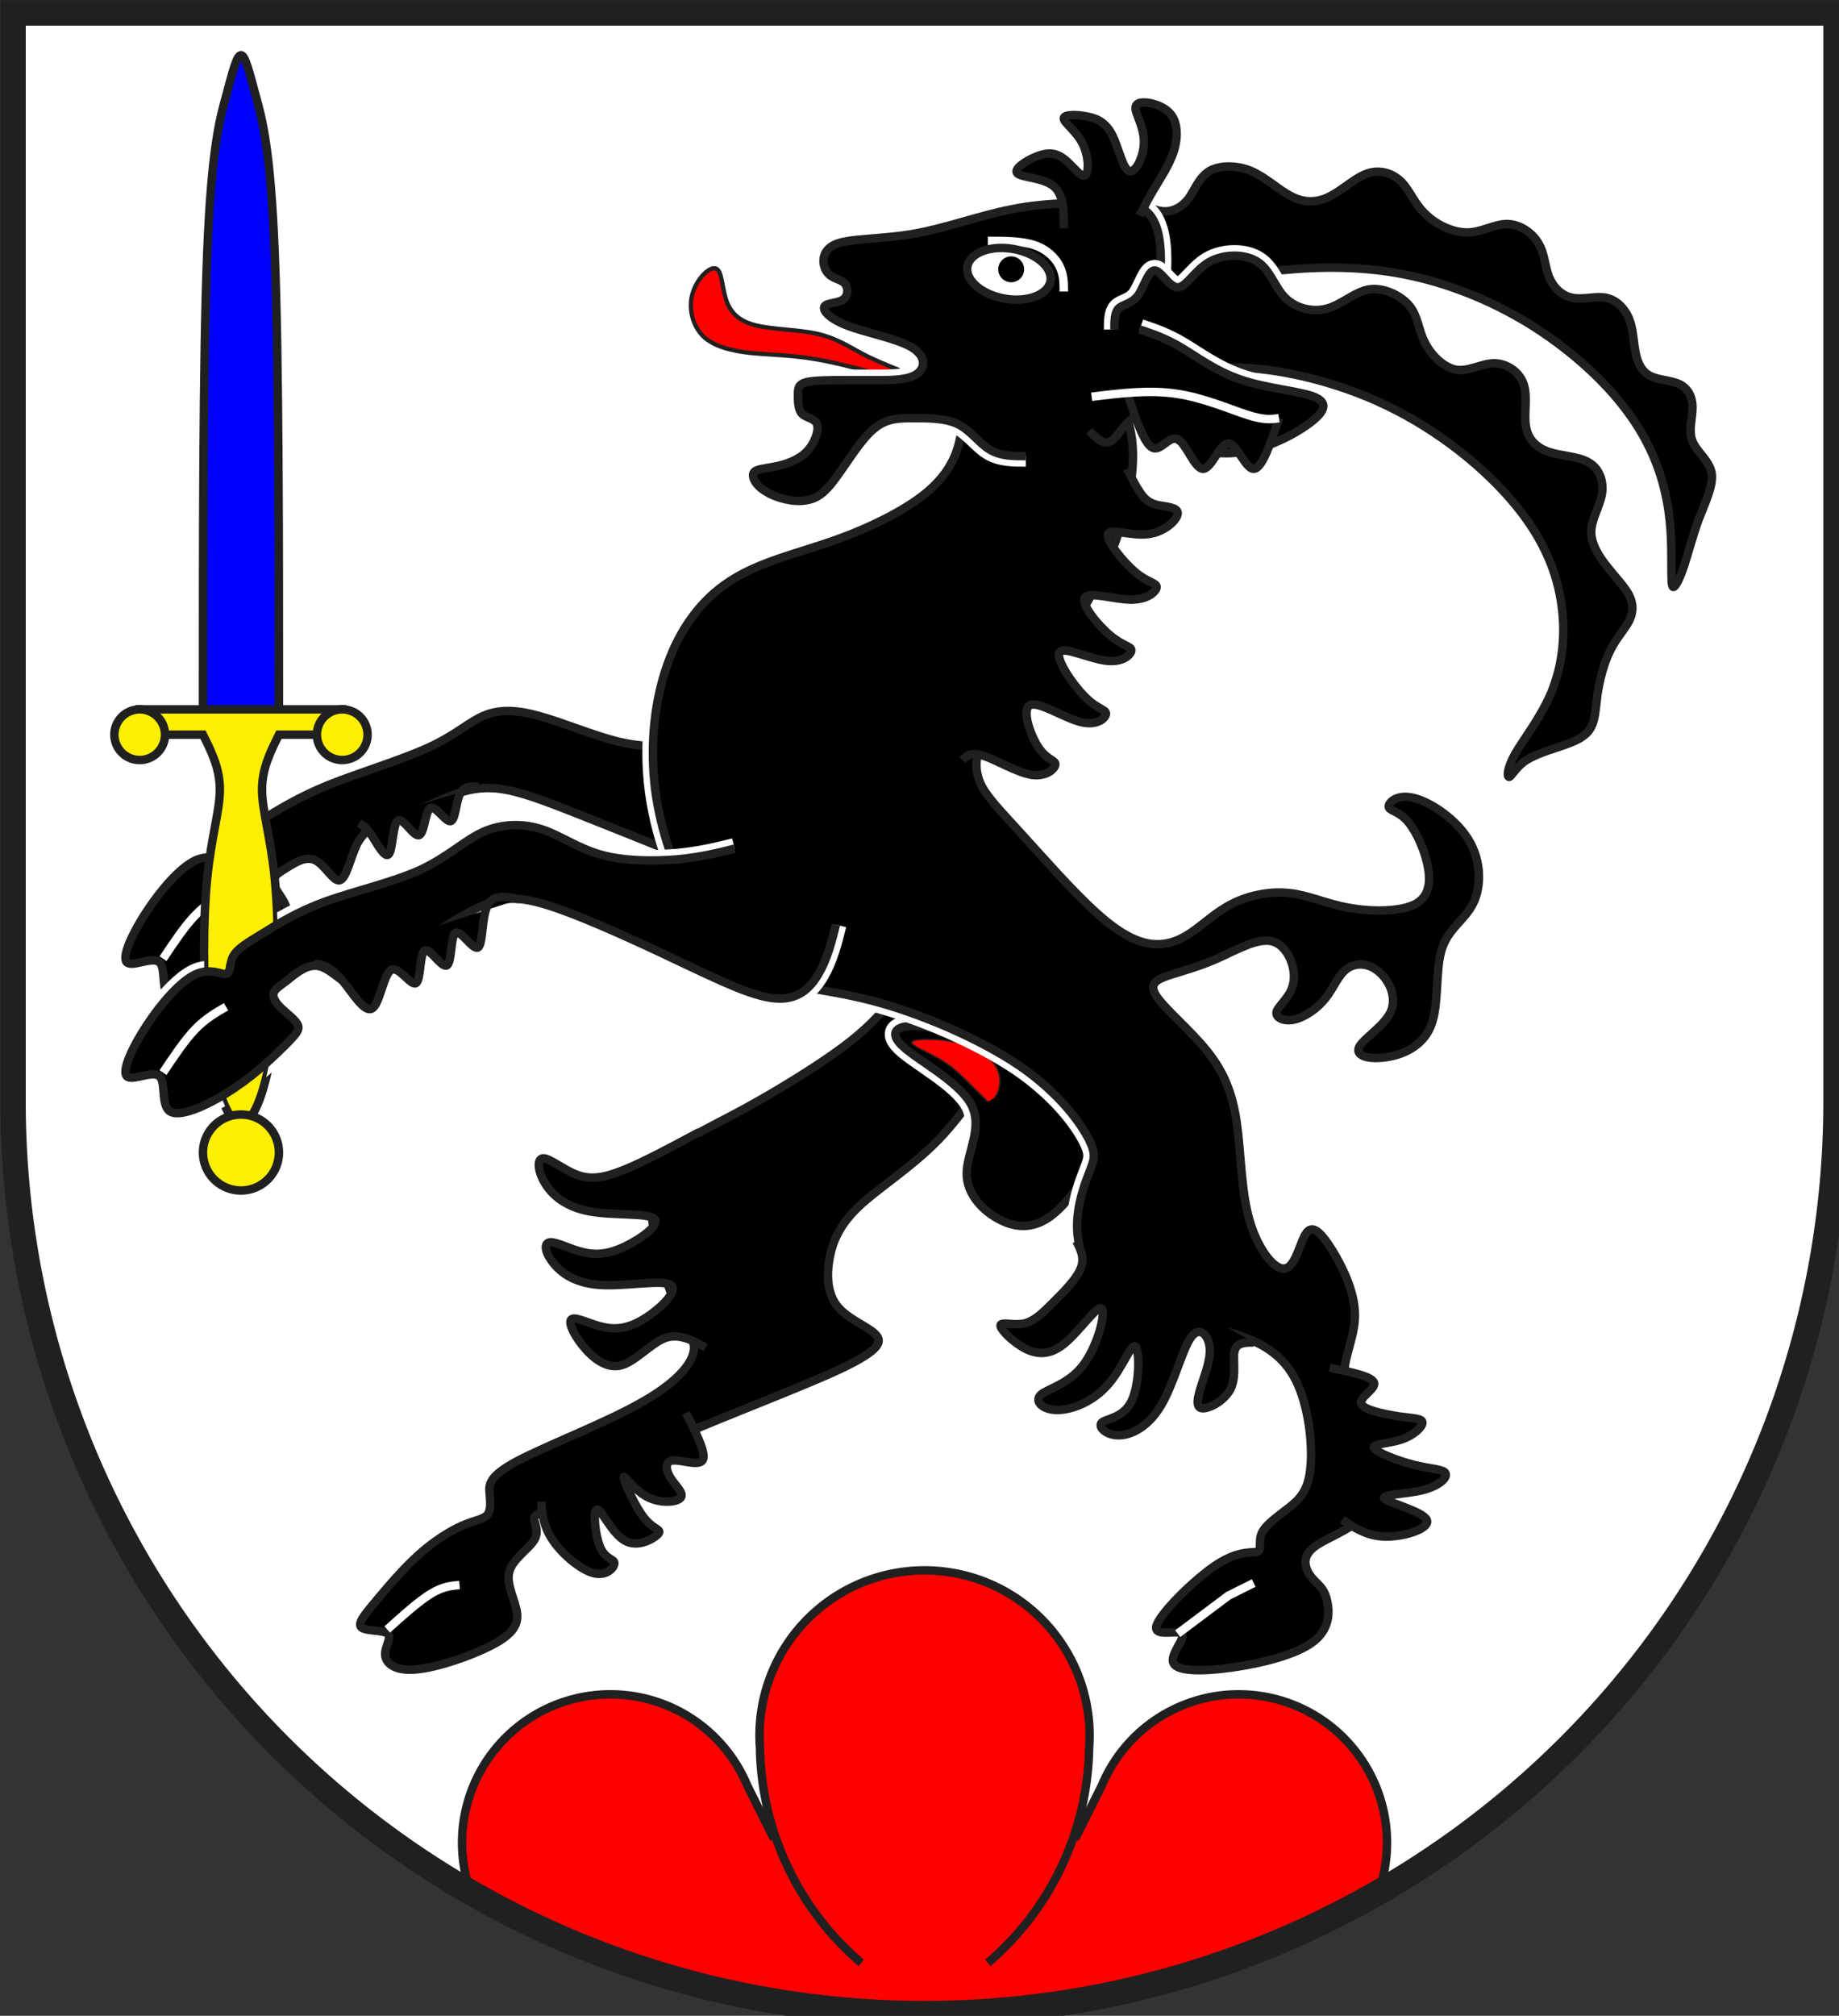 <?xml version="1.0" encoding="iso-8859-1"?>
<!DOCTYPE svg PUBLIC "-//W3C//DTD SVG 1.1//EN" "http://www.w3.org/Graphics/SVG/1.1/DTD/svg11.dtd">
<!-- Auto-generated by fig2svg tool
     Date: Wed Nov  8 18:11:11 2006 -->
<svg xmlns="http://www.w3.org/2000/svg"
   xmlns:dc="http://purl.org/dc/elements/1.1/"
   xmlns:cc="http://creativecommons.org/ns#"
   xmlns:rdf="http://www.w3.org/1999/02/22-rdf-syntax-ns#"
   xmlns:svg="http://www.w3.org/2000/svg"
   xmlns:xlink="http://www.w3.org/1999/xlink"
     width="438" height="480" viewBox="21 15 438 480">
<rect x="21" y="15" width="438" height="480" fill="#333333" stroke="none"/>
<title>
Wappen Bergn/Bravuogn (CH-GR)
</title>
<style type="text/css">
  <![CDATA[
  .Rand0 { stroke: #202020; stroke-width:5; }
  .Rand1 { stroke: #202020; stroke-width:15; }
  .Rand2 { stroke: #202020; stroke-width:30; }
  .Rand6 { stroke: #202020; stroke-width:90; }
  .Rand2Hell { stroke: #ffffff; stroke-width:30; }
  .Rand5Hell { stroke: #ffffff; stroke-width:75; }
  .Schwarz { fill: #000000; }
  .Blau { fill: #0000ff; }
  .Rot { fill: #ff0000; }
  .Gold { fill: #ffef00; }
  .Silber { fill: #ffffff; }
  ]]>
</style>
<defs>
<path id="schwert2-1"
      d="M1035,2835 L810,2835 L810,2745 L1530,2745 L1530,2835 L1305,2835
         C1275,2895 1245,2955 1245,3030 C1245,3105 1275,3195 1290,3345
         C1305,3495 1305,3705 1290,3862 C1275,4020 1245,4125 1215,4178
         C1185,4230 1155,4230 1125,4178 C1095,4125 1065,4020 1050,3862
         C1035,3705 1035,3495 1050,3345 C1065,3195 1095,3105 1095,3030
         C1095,2955 1065,2895 1035,2835 Z" />
<path id="clipschwert"
      d="M0,0 L0,7200 L7200,7200 L7200,0 L0,0 
         M1035,2835 L810,2835 L810,2745 L1530,2745 L1530,2835 L1305,2835
         C1275,2895 1245,2955 1245,3030 C1245,3105 1275,3195 1290,3345
         C1305,3495 1305,3705 1290,3862 C1275,4020 1245,4125 1215,4178
         C1185,4230 1155,4230 1125,4178 C1095,4125 1065,4020 1050,3862
         C1035,3705 1035,3495 1050,3345 C1065,3195 1095,3105 1095,3030
         C1095,2955 1065,2895 1035,2835 Z" />
<path id="bock3-1"
      d="M4230,4320 C4170,4410 4110,4500 4050,4545
         C3990,4590 3930,4590 3870,4560 C3810,4530 3750,4470 3750,4395
         C3750,4320 3810,4230 3765,4148 C3720,4065 3570,3990 3518,3938
         C3465,3885 3510,3855 3630,3878 C3750,3900 3945,3975 4065,4042
         C4185,4110 4230,4170 4275,4230" />
<path id="bock5-1"
      d="M4185,1440 C4230,1515 4275,1590 4305,1665
         C4335,1740 4350,1815 4335,1928 C4320,2040 4275,2190 4192,2340
         C4110,2490 3990,2640 3915,2730 C3840,2820 3810,2850 3795,2888
         C3780,2925 3780,2970 3802,3015 C3825,3060 3870,3105 3945,3188
         C4020,3270 4125,3390 4208,3465 C4290,3540 4350,3570 4402,3578
         C4455,3585 4500,3570 4545,3540 C4590,3510 4635,3465 4695,3435
         C4755,3405 4830,3390 4898,3398 C4965,3405 5025,3435 5108,3450
         C5190,3465 5295,3465 5348,3435 C5400,3405 5400,3345 5385,3285
         C5370,3225 5340,3165 5310,3135 C5280,3105 5250,3105 5250,3090
         C5250,3075 5280,3045 5340,3060 C5400,3075 5490,3135 5535,3210
         C5580,3285 5580,3375 5550,3435 C5520,3495 5460,3525 5438,3600
         C5415,3675 5430,3795 5400,3870 C5370,3945 5295,3975 5235,3982
         C5175,3990 5130,3975 5145,3945 C5160,3915 5235,3870 5258,3818
         C5280,3765 5250,3705 5212,3675 C5175,3645 5130,3645 5100,3668
         C5070,3690 5055,3735 5025,3772 C4995,3810 4950,3840 4912,3848
         C4875,3855 4845,3840 4852,3818 C4860,3795 4905,3765 4912,3712
         C4920,3660 4890,3585 4838,3570 C4785,3555 4710,3600 4642,3630
         C4575,3660 4515,3675 4470,3690 C4425,3705 4395,3720 4425,3765
         C4455,3810 4545,3885 4605,3960 C4665,4035 4695,4110 4710,4215
         C4725,4320 4725,4455 4755,4560 C4785,4665 4845,4740 4882,4732
         C4920,4725 4935,4635 4958,4605 C4980,4575 5010,4605 5048,4665
         C5085,4725 5130,4815 5130,4898 C5130,4980 5085,5055 5092,5130
         C5100,5205 5160,5280 5190,5362 C5220,5445 5220,5535 5175,5595
         C5130,5655 5040,5685 4995,5715 C4950,5745 4950,5775 4958,5798
         C4965,5820 4980,5835 4995,5850 C5010,5865 5025,5880 5032,5918
         C5040,5955 5040,6015 4980,6060 C4920,6105 4800,6135 4695,6150
         C4590,6165 4500,6165 4485,6135 C4470,6105 4530,6045 4515,6030
         C4500,6015 4410,6045 4425,6000 C4440,5955 4560,5835 4642,5782
         C4725,5730 4770,5745 4785,5738 C4800,5730 4785,5700 4800,5670
         C4815,5640 4860,5610 4898,5580 C4935,5550 4965,5520 4972,5438
         C4980,5355 4965,5220 4920,5130 C4875,5040 4800,4995 4702,4965
         C4605,4935 4485,4920 4380,4875 C4275,4830 4185,4755 4155,4665
         C4125,4575 4155,4470 4178,4410 C4200,4350 4215,4335 4185,4275
         C4155,4215 4080,4110 3938,4012 C3795,3915 3585,3825 3412,3780
         C3240,3735 3105,3735 3000,3682 C2895,3630 2820,3525 2760,3405
         C2700,3285 2655,3150 2640,3008 C2625,2865 2640,2715 2685,2588
         C2730,2460 2805,2355 2910,2288 C3015,2220 3150,2190 3278,2145
         C3405,2100 3525,2040 3600,1980 C3675,1920 3705,1860 3720,1808
         C3735,1755 3735,1710 3735,1665" />
<path id="bock6-1"
      d="M2925,3240 C2865,3255 2805,3270 2722,3278
         C2640,3285 2535,3285 2452,3262 C2370,3240 2310,3195 2242,3172
         C2175,3150 2100,3150 2032,3180 C1965,3210 1905,3270 1808,3315
         C1710,3360 1575,3390 1472.67,3427
         C1370.33,3464 1300.67,3508 1248,3540.67
         C1194.33,3573.33 1157.67,3594.67 1142.67,3621.83
         C1127.67,3649 1134.33,3682 1117.83,3685.33
         C1101.33,3688.67 1061.67,3662.33 1008,3686.83
         C955.33,3711.33 888.67,3786.67 836.33,3865.83
         C784,3945 746,4028 763.83,4048.33
         C781.67,4068.67 855.33,4026.33 880,4048.67
         C905.67,4071 882.33,4158 922,4176
         C962.67,4195 1066.33,4145 1148.17,4090
         C1230,4035 1290,3975 1328,3938 C1365,3900 1380,3885 1372.17,3866.67
         C1364.33,3848.33 1333.67,3826.67 1313,3806.67
         C1292.33,3786.67 1281.67,3768.33 1286,3753.83
         C1289.33,3739.33 1307.67,3728.67 1337.17,3706
         C1366.67,3682.33 1407.33,3646.67 1450.83,3658.33
         C1494.33,3670 1540.67,3729 1578.83,3731.33
         C1617,3733.67 1647,3679.33 1690,3640
         C1733,3601.67 1789,3578.33 1853.33,3541.33
         C1917.67,3504.33 1990.33,3453.67 2057.83,3431.17
         C2125.33,3408.67 2187.67,3414.33 2301.33,3454.67
         C2415,3495 2580,3570 2722,3638 C2865,3705 2985,3765 3068,3772
         C3150,3780 3195,3735 3225,3682 C3255,3630 3270,3570 3285,3510" />
<path id="bock7-1"
      d="M4365,1530 C4380,1500 4395,1470 4410,1402
         C4425,1335 4440,1230 4440,1148 C4440,1065 4425,1005 4388,975
         C4350,945 4290,945 4208,945 C4125,945 4020,945 3908,968
         C3795,990 3675,1035 3560.17,1055
         C3445.33,1075 3335.67,1070 3283.17,1092
         C3230.67,1115 3235.33,1165 3252.67,1190
         C3270,1215 3300,1215 3315,1230 C3330,1245 3330,1275 3310.33,1288.67
         C3290.67,1302.33 3251.33,1299.67 3244,1313.33
         C3236.67,1327 3261.33,1357 3327.67,1382
         C3394,1407 3502,1427 3554.33,1458.33
         C3606.67,1489.67 3603.33,1532.33 3571.67,1553.67
         C3540,1575 3480,1575 3435,1575 C3390,1575 3360,1575 3315,1575
         C3270,1575 3210,1575 3180,1582 C3150,1590 3150,1605 3150,1628
         C3150,1650 3150,1680 3165,1695 C3180,1710 3210,1710 3218,1732
         C3225,1755 3210,1800 3180,1830 C3150,1860 3105,1875 3068,1882
         C3030,1890 3000,1890 2992,1905 C2985,1920 3000,1950 3038,1972
         C3075,1995 3135,2010 3180,2002 C3225,1995 3255,1965 3292,1912
         C3330,1860 3375,1785 3420,1748 C3465,1710 3510,1710 3562,1710
         C3615,1710 3675,1710 3720,1732 C3765,1755 3795,1800 3832,1822
         C3870,1845 3915,1845 3960,1845" />
<path id="bock8-1"
      d="M4275,1395 C4275,1365 4275,1335 4290,1320
         C4305,1305 4335,1305 4358,1275 C4380,1245 4395,1185 4418,1185
         C4440,1185 4470,1245 4500,1245 C4530,1245 4560,1185 4612,1155
         C4665,1125 4740,1125 4785,1155 C4830,1185 4845,1245 4882,1282
         C4920,1320 4980,1335 5032,1320 C5085,1305 5130,1260 5182,1252
         C5235,1245 5295,1275 5325,1312 C5355,1350 5355,1395 5378,1440
         C5400,1485 5445,1530 5490,1538 C5535,1545 5580,1515 5625,1515
         C5670,1515 5715,1545 5730,1590 C5745,1635 5730,1695 5738,1740
         C5745,1785 5775,1815 5820,1830 C5865,1845 5925,1845 5962,1868
         C6000,1890 6015,1935 6008,1980 C6000,2025 5970,2070 5970,2115
         C5970,2160 6000,2205 6030,2242 C6060,2280 6090,2310 6105,2340
         C6120,2370 6120,2400 6105,2430 C6090,2460 6060,2490 6038,2535
         C6015,2580 6000,2640 5992,2692 C5985,2745 5985,2790 5962,2820
         C5940,2850 5895,2865 5850,2880 C5805,2895 5760,2910 5730,2932
         C5700,2955 5685,2985 5678,2985 C5670,2985 5670,2955 5700,2902
         C5730,2850 5790,2775 5828,2685 C5865,2595 5880,2490 5865,2378
         C5850,2265 5805,2145 5700,2018 C5595,1890 5430,1755 5242,1665
         C5055,1575 4845,1530 4695,1530 C4545,1530 4455,1575 4365,1620" />
<clipPath id="clipbock">
<use xlink:href="#clipschwert" />
</clipPath>
<clipPath id="clippath">
<path d="M360,4140 A3240,3240 0.0 0 0 6840,4140 L6840,270 L360,270 L360,4140 Z" />
</clipPath>
</defs>
<g stroke="none" stroke-miterlimit="10" stroke-width="10"
   stroke-linecap="butt" stroke-linejoin="miter"
   fill="none" fill-rule="evenodd" transform="scale(0.067)">
<g clip-path="url(#clippath)">
<path id="feld-1" class="Silber"
      d="M-225,-225 L-225,7425 L7425,7425 L7425,-225 L-225,-225 Z" />
<path id="berg1-1" class="Rot Rand2"
      d="M4230,6570 L4140,6750 L3060,6750 L2970,6570
         A527.27,527.27 0.0 0 0 1980,6930 L2160,7470 L5040,7470 L5220,6930
         A527.27,527.27 0.0 0 0 4230,6570 Z" />
<path id="berg2-1" class="Rot Rand2"
      d="M3375,7200 A1025.64,1025.64 0.0 0 1 3015,6435
         A586.61,586.61 0.0 1 1 4185,6435 A1025.64,1025.64 0.0 0 1 3825,7200" />
<path id="bock1-1" class="Schwarz Rand2"
      d="M2925,2835 C2865,2850 2805,2865 2738,2872
         C2670,2880 2595,2880 2505,2858 C2415,2835 2310,2790 2228,2768
         C2145,2745 2085,2745 2032,2768 C1980,2790 1935,2835 1838,2880
         C1740,2925 1590,2970 1480.17,3014
         C1370.33,3059 1300.67,3103 1248,3135.67
         C1194.33,3168.33 1157.67,3189.67 1142.67,3216.83
         C1127.67,3244 1134.33,3277 1117.83,3280.33
         C1101.33,3283.67 1061.67,3257.33 1008,3281.83
         C955.33,3306.33 888.67,3381.67 836.33,3460.83
         C784,3540 746,3623 763.83,3643.33
         C781.67,3663.67 855.33,3621.33 880,3643.67
         C905.67,3666 882.33,3753 922,3772
         C962.67,3790 1066.33,3740 1140.67,3692
         C1215,3645 1260,3600 1290,3562 C1320,3525 1335,3495 1334.67,3469.17
         C1334.33,3443.33 1318.67,3421.67 1306,3401.67
         C1292.33,3381.67 1281.67,3363.33 1286,3348.83
         C1289.33,3334.33 1307.67,3323.67 1335.83,3306.17
         C1364,3288.67 1402,3264.33 1436,3282.17
         C1470,3300 1500,3360 1522,3352 C1545,3345 1560,3270 1582,3225
         C1605,3180 1635,3165 1672,3150 C1710,3135 1755,3120 1792,3105
         C1830,3090 1860,3075 1903.83,3057.17
         C1947.67,3039.33 2005.33,3018.67 2080.33,3026.17
         C2155.33,3033.67 2247.67,3069.33 2368.83,3117.17
         C2490,3165 2640,3225 2768,3278 C2895,3330 3000,3375 3075,3375
         C3150,3375 3195,3330 3225,3278 C3255,3225 3270,3165 3285,3105" />
<path id="bock1x-1" class="Schwarz Rand2"
      d="M1590,3149 C1602.67,3156.67 1615.33,3164.33 1635.33,3194
         C1655.33,3224.67 1682.67,3277.33 1696.33,3258.67
         C1710,3240 1710,3150 1728.33,3140
         C1746.67,3129 1783.33,3198 1802.83,3192
         C1822.33,3187 1824.67,3107 1843.17,3096.33
         C1861.67,3085.67 1896.33,3144.33 1914.33,3142.33
         C1932.33,3140.33 1933.67,3077.67 1947.67,3047.17
         C1961.67,3016.67 1988.33,3018.33 2015,3020" />
<path id="linie1-1" class="Rand2Hell"
      d="M893,3631 C931,3574 969,3517 1006.33,3478 C1043.67,3439 1080.33,3418 1117,3397" />
<path id="schwert1-1" class="Blau Rand2"
      d="M1035,2790 C1035,2145 1035,1500 1050,1125 C1065,750 1095,645 1118,562
         C1140,480 1155,420 1170,420 C1185,420 1200,480 1222,562
         C1245,645 1275,750 1290,1125 C1305,1500 1305,2145 1305,2790" />
<use class="Gold Rand2" xlink:href="#schwert2-1" />
<path id="schwert3-1" class="Gold Rand2"
      d="M1305,4320 A135,135 0.0 0 0 1035,4320 A135,135 0.0 0 0 1305,4320 Z" />
<path id="schwert3-2" class="Gold Rand2"
      d="M900,2835 A90,90 0.0 0 0 720,2835 A90,90 0.0 0 0 900,2835 Z" />
<path id="schwert3-3" class="Gold Rand2"
      d="M1620,2835 A90,90 0.0 0 0 1440,2835 A90,90 0.0 0 0 1620,2835 Z" />
<path id="bock2-1" class="Schwarz Rand2"
      d="M3901,3924 C3821.67,4051.67 3742.33,4179.33 3646,4278.17
         C3548.67,4377 3434.33,4447 3364.83,4513.33
         C3295.33,4579.67 3270.67,4642.33 3261,4704
         C3251.33,4764.67 3256.67,4824.33 3290,4866
         C3324.33,4908.67 3386.67,4933.33 3419.17,4960
         C3451.67,4987.67 3454.33,5017.33 3295.17,5092
         C3136,5165.67 2815,5284.33 2612.33,5378
         C2409.67,5470.67 2325.33,5538.33 2275.67,5572.67
         C2226,5607 2211,5608 2212.33,5622.83
         C2213.67,5637.67 2231.33,5666.33 2212,5698.33
         C2191.67,5730.33 2134.33,5765.67 2123.33,5811.83
         C2112.33,5858 2147.67,5915 2151.67,5959.83
         C2155.67,6004.67 2128.33,6037.33 2056.17,6073.83
         C1984,6110.33 1867,6150.67 1792.33,6157.17
         C1717.67,6163.67 1685.33,6136.33 1682.83,6106.33
         C1680.33,6076.33 1707.67,6043.67 1691.33,6030
         C1675,6016.33 1615,6021.67 1598.67,6008
         C1582.33,5994.33 1609.67,5961.67 1650.67,5912.83
         C1691.67,5864 1746.33,5799 1802.17,5749
         C1858,5699 1915,5664 1958,5645.17
         C2002,5626.33 2032,5623.67 2045.67,5608
         C2059.33,5591.33 2056.67,5561.67 2054,5531.83
         C2051.33,5502 2048.67,5472 2149.33,5418
         C2250,5364 2454,5286 2583.33,5214
         C2712.67,5143 2767.33,5078 2778.33,5031.83
         C2789.33,4985.67 2756.67,4958.33 2718.83,4871.17
         C2681,4784 2638,4637 2628.83,4532.33
         C2619.67,4427.67 2644.33,4365.33 2700.17,4315.33
         C2756,4265.33 2843,4227.67 2958,4165
         C3073,4102.33 3216,4014.67 3308,3946.33 C3400,3878 3441,3829 3482,3780" />
<path id="bock2x-1" class="Schwarz Rand2"
      d="M2800,4247 C2699.33,4301 2598.67,4355 2525.83,4383.83
         C2453,4412.67 2408,4416.33 2361.17,4397.83
         C2314.33,4379.33 2265.67,4338.67 2243.33,4340.67
         C2221,4342.67 2225,4387.33 2251.33,4430.17
         C2277.67,4473 2326.33,4514 2410,4529.33
         C2494.67,4544.67 2614.33,4534.33 2638.67,4554.83
         C2663,4575.33 2592,4626.67 2534.17,4654.17
         C2476.33,4681.67 2431.67,4685.33 2386,4674.17
         C2339.33,4663 2291.67,4637 2269.17,4639
         C2246.67,4641 2249.33,4671 2275.17,4706
         C2301,4742 2350,4783 2441,4790.17
         C2532,4797.33 2665,4770.67 2696.83,4790
         C2728.67,4810.33 2659.33,4876.67 2602.17,4911.67
         C2545,4946.67 2500,4950.33 2453.83,4939.33
         C2407.67,4928.33 2360.33,4902.67 2346,4912
         C2331.67,4920.33 2350.33,4963.67 2384.17,5005.83
         C2418,5048 2467,5089 2518.67,5077
         C2570.33,5065 2624.67,5000 2675.67,4980 C2726.67,4961 2774.33,4987 2822,5013" />
<path id="bock2x-2" class="Schwarz Rand2"
      d="M2752,5245 C2788.33,5317 2824.67,5389 2811.67,5412.67
         C2798.67,5436.33 2736.33,5411.67 2706,5414.33
         C2676.67,5417 2679.33,5447 2696.83,5476
         C2714.33,5504 2746.67,5531 2733,5547.17
         C2719.33,5563.33 2659.67,5568.67 2612.17,5542.83
         C2564.67,5517 2529.33,5460 2530.67,5475
         C2532,5490 2570,5577 2603.83,5619.17
         C2637.67,5661.33 2667.33,5658.67 2653.67,5674.83
         C2640,5691 2583,5726 2535.67,5700
         C2488.33,5674 2450.67,5587 2435.67,5588.33
         C2420.67,5589.67 2428.33,5679.33 2447.17,5722.83
         C2466,5766.33 2496,5763.67 2497.33,5778.67
         C2498.67,5793.67 2471.33,5826.33 2425.17,5815.33
         C2379,5804.33 2314,5749.67 2280,5700 C2245,5650.33 2241,5605.67 2237,5561" />
<path id="linie2-1" class="Rand2Hell"
      d="M1690,6015 C1745.67,5965 1801.33,5915 1844.17,5888.67
         C1887,5862.33 1917,5859.67 1947,5857" />
<use class="Rand5Hell" xlink:href="#bock3-1" />
<use class="Schwarz Rand2" xlink:href="#bock3-1" />
<path id="bewehrung-1" class="Rot Rand0"
      d="M3850,4124 C3856.67,4114.33 3863.33,4104.67 3866.67,4084.83
         C3870,4065 3870,4035 3848,4005 C3825,3975 3780,3945 3720,3930
         C3660,3915 3585,3915 3562,3922 C3540,3930 3570,3945 3600,3960
         C3630,3975 3660,3990 3690,4012 C3720,4035 3750,4065 3772,4088
         C3795,4110 3810,4125 3825,4140" />
<path id="bock4-1" class="Schwarz Rand2"
      d="M4365,945 C4395,960 4425,975 4455,975 C4485,975 4515,960 4538,930
         C4560,900 4575,855 4612,832 C4650,810 4710,810 4762,832
         C4815,855 4860,900 4905,922 C4950,945 4995,945 5040,922
         C5085,900 5130,855 5175,840 C5220,825 5265,840 5295,870
         C5325,900 5340,945 5378,982 C5415,1020 5475,1050 5528,1050
         C5580,1050 5625,1020 5670,1020 C5715,1020 5760,1050 5782,1088
         C5805,1125 5805,1170 5820,1208 C5835,1245 5865,1275 5902,1282
         C5940,1290 5985,1275 6022,1282 C6060,1290 6090,1320 6105,1358
         C6120,1395 6120,1440 6128,1478 C6135,1515 6150,1545 6180,1560
         C6210,1575 6255,1575 6285,1590 C6315,1605 6330,1635 6330,1672
         C6330,1710 6315,1755 6330,1792 C6345,1830 6390,1860 6398,1905
         C6405,1950 6375,2010 6352,2070 C6330,2130 6315,2190 6300,2235
         C6285,2280 6270,2310 6262,2310 C6255,2310 6255,2280 6255,2220
         C6255,2160 6255,2070 6232,1972 C6210,1875 6165,1770 6082,1665
         C6000,1560 5880,1455 5745,1372 C5610,1290 5460,1230 5310,1200
         C5160,1170 5010,1170 4860,1185 C4710,1200 4560,1230 4410,1260" />
<path id="zunge-1" class="Rot Rand1"
      d="M3510,1539 C3465,1521 3420,1503 3375,1479
         C3330,1455 3285,1425 3218,1410 C3150,1395 3060,1395 3000,1380
         C2940,1365 2910,1335 2895,1290 C2880,1245 2880,1185 2858,1178
         C2835,1170 2790,1215 2775,1268 C2760,1320 2775,1380 2812,1418
         C2850,1455 2910,1470 2978,1478 C3045,1485 3120,1485 3210,1500
         C3300,1515 3405,1545 3510,1575" />
<use class="Rand5Hell" xlink:href="#bock5-1" />
<use class="Schwarz Rand2" xlink:href="#bock5-1" />
<path id="bock5x-1" class="Schwarz Rand2"
      d="M5040,5085 C5115,5100 5190,5115 5198,5138
         C5205,5160 5145,5190 5152,5212 C5160,5235 5235,5250 5288,5258
         C5340,5265 5370,5265 5370,5280 C5370,5295 5340,5325 5295,5340
         C5250,5355 5190,5355 5198,5370 C5205,5385 5280,5415 5340,5430
         C5400,5445 5445,5445 5452,5460 C5460,5475 5430,5505 5370,5520
         C5310,5535 5220,5535 5235,5550 C5250,5565 5370,5595 5385,5625
         C5400,5655 5310,5685 5242,5685 C5175,5685 5130,5655 5085,5625" />
<path id="bock5x-2" class="Schwarz Rand2"
      d="M4140,4635 C4155,4665 4170,4695 4155,4732
         C4140,4770 4095,4815 4058,4852 C4020,4890 3990,4920 3952,4928
         C3915,4935 3870,4920 3870,4935 C3870,4950 3915,4995 3960,5018
         C4005,5040 4050,5040 4102,4995 C4155,4950 4215,4860 4230,4875
         C4245,4890 4215,5010 4162,5078 C4110,5145 4035,5160 4012,5182
         C3990,5205 4020,5235 4072,5235 C4125,5235 4200,5205 4252,5145
         C4305,5085 4335,4995 4350,5010 C4365,5025 4365,5145 4335,5205
         C4305,5265 4245,5265 4230,5280 C4215,5295 4245,5325 4290,5325
         C4335,5325 4395,5295 4440,5220 C4485,5145 4515,5025 4545,4980
         C4575,4935 4605,4965 4612,5002 C4620,5040 4605,5085 4590,5130
         C4575,5175 4560,5220 4582,5228 C4605,5235 4665,5205 4688,5160
         C4710,5115 4695,5055 4702,5025 C4710,4995 4740,4995 4770,4995" />
<path id="bock5x-3" class="Schwarz Rand2"
      d="M4320,1890 C4335,1920 4350,1950 4365,1972
         C4380,1995 4395,2010 4425,2018 C4455,2025 4500,2025 4500,2048
         C4500,2070 4455,2115 4395,2122 C4335,2130 4260,2100 4252,2122
         C4245,2145 4305,2220 4350,2258 C4395,2295 4425,2295 4425,2310
         C4425,2325 4395,2355 4335,2355 C4275,2355 4185,2325 4170,2348
         C4155,2370 4215,2445 4260,2482 C4305,2520 4335,2520 4335,2535
         C4335,2550 4305,2580 4245,2572 C4185,2565 4095,2520 4080,2542
         C4065,2565 4125,2655 4170,2700 C4215,2745 4245,2745 4245,2760
         C4245,2775 4215,2805 4155,2790 C4095,2775 4005,2715 3975,2730
         C3945,2745 3975,2835 4005,2880 C4035,2925 4065,2925 4065,2940
         C4065,2955 4035,2985 3982,2978 C3930,2970 3855,2925 3810,2910
         C3765,2895 3750,2910 3735,2925" />
<path id="linie5-1" class="Rand2Hell"
      d="M4500,6030 L4680,5895 L4770,5850" />
<g clip-path="url(#clipbock)">
<use class="Rand5Hell" xlink:href="#bock6-1" />
</g>
<use class="Schwarz Rand2" xlink:href="#bock6-1" />
<path id="bock6x-1" class="Schwarz Rand2"
      d="M1437,3654 C1438,3651 1439,3648 1453.33,3651.83
         C1467.67,3655.67 1495.33,3666.33 1530,3708
         C1565.67,3750.67 1608.33,3824.33 1636,3808
         C1663.67,3792.67 1676.33,3687.33 1703.83,3671.33
         C1731.33,3655.33 1773.67,3728.67 1792,3718
         C1810.33,3707.33 1804.67,3612.67 1823,3602.17
         C1841.33,3591.67 1883.67,3665.33 1902,3654.83
         C1920.33,3644.33 1914.67,3549.67 1933.17,3539
         C1951.67,3528.33 1994.33,3601.67 2012.67,3591
         C2031,3580.33 2025,3485.67 2046,3443.17 C2066,3400.67 2113,3410.33 2160,3420" />
<path id="linie6-1" class="Rand2Hell"
      d="M893,4036 C931,3979 969,3922 1006.33,3883 C1043.67,3844 1080.33,3823 1117,3802" />
<use class="Rand5Hell" xlink:href="#bock7-1" />
<use class="Schwarz Rand2" xlink:href="#bock7-1" />
<path id="bock7x-1" class="Schwarz Rand2"
      d="M4095,1035 C4095,975 4095,915 4058,885 C4020,855 3945,855 3930,840
         C3915,825 3960,795 3998,780 C4035,765 4065,765 4095,788
         C4125,810 4155,855 4170,848 C4185,840 4185,780 4162,735
         C4140,690 4095,660 4095,645 C4095,630 4140,630 4178,638
         C4215,645 4245,660 4268,705 C4290,750 4305,825 4328,832
         C4350,840 4380,780 4380,728 C4380,675 4350,630 4350,608
         C4350,585 4380,585 4410,592 C4440,600 4470,615 4485,645
         C4500,675 4500,720 4485,765 C4470,810 4440,855 4418,892
         C4395,930 4380,960 4365,990" />
<use class="Rand5Hell" xlink:href="#bock8-1" />
<use class="Schwarz Rand2" xlink:href="#bock8-1" />
<path id="bockl9-1" class="Rand5Hell"
      d="M4365,1395 C4410,1410 4455,1425 4511.17,1458.17
         C4567.33,1491.33 4634.67,1542.67 4723.67,1573
         C4812.67,1603.33 4923.33,1612.67 4977.33,1631.33
         C5031.33,1650 5028.67,1678 4983.33,1716.33
         C4938,1754.67 4850,1803.33 4764.33,1823.67
         C4678.67,1844 4595.33,1836 4528.33,1802
         C4461.33,1768 4410.67,1708 4371.17,1688.33
         C4331.67,1668.67 4303.33,1689.33 4275,1710" />
<path id="bock9-1" class="Schwarz Rand2"
      d="M4365,1395 C4410,1410 4455,1425 4511.17,1458.17
         C4567.33,1491.33 4634.67,1542.67 4723.67,1573
         C4812.67,1603.33 4923.33,1612.67 4977.33,1631.33
         C5031.33,1650 5028.67,1678 4983.33,1716.33
         C4938,1754.67 4850,1803.33 4764.33,1823.67
         C4678.67,1844 4595.33,1836 4528.33,1802
         C4461.33,1768 4410.67,1708 4371.17,1703.33
         C4331.67,1698.67 4303.33,1749.33 4281.67,1774.67
         C4260,1800 4245,1800 4230,1792 C4215,1785 4200,1770 4185,1755" />
<path id="bock9x-1" class="Schwarz Rand2"
      d="M4320,1620 C4350,1710 4380,1800 4410,1815
         C4440,1830 4470,1770 4500,1785 C4530,1800 4560,1890 4590,1890
         C4620,1890 4650,1800 4680,1800 C4710,1800 4740,1890 4770,1890
         C4800,1890 4830,1800 4860,1710" />
<path id="linie9-1" class="Rand2Hell"
      d="M3825,1080 C3885,1080 3945,1080 3990,1095
         C4035,1110 4065,1140 4080,1170 C4095,1200 4095,1230 4095,1260" />
<path id="linie9-2" class="Rand2Hell"
      d="M4194,1634 C4296,1621.33 4398,1608.67 4496.33,1623.33
         C4594.67,1638 4689.33,1680 4749.33,1699 C4809.33,1718 4834.67,1714 4860,1710" />
<path id="auge-1" class="Silber Rand2"
      d="M4047.72,1223.04 A150,90 10.0 0 0 3752.28,1170.96
         A150,90 10.0 0 0 4047.72,1223.04 Z" />
<path id="augei-1" class="Schwarz"
      d="M3954,1181 A46,46 0.0 0 0 3862,1181 A46,46 0.0 0 0 3954,1181 Z" />
</g>
<path id="clip-boundary" class="Rand6"
      d="M360,4140 A3240,3240 0.0 0 0 6840,4140 L6840,270 L360,270 L360,4140 Z" />
</g>
</svg>
